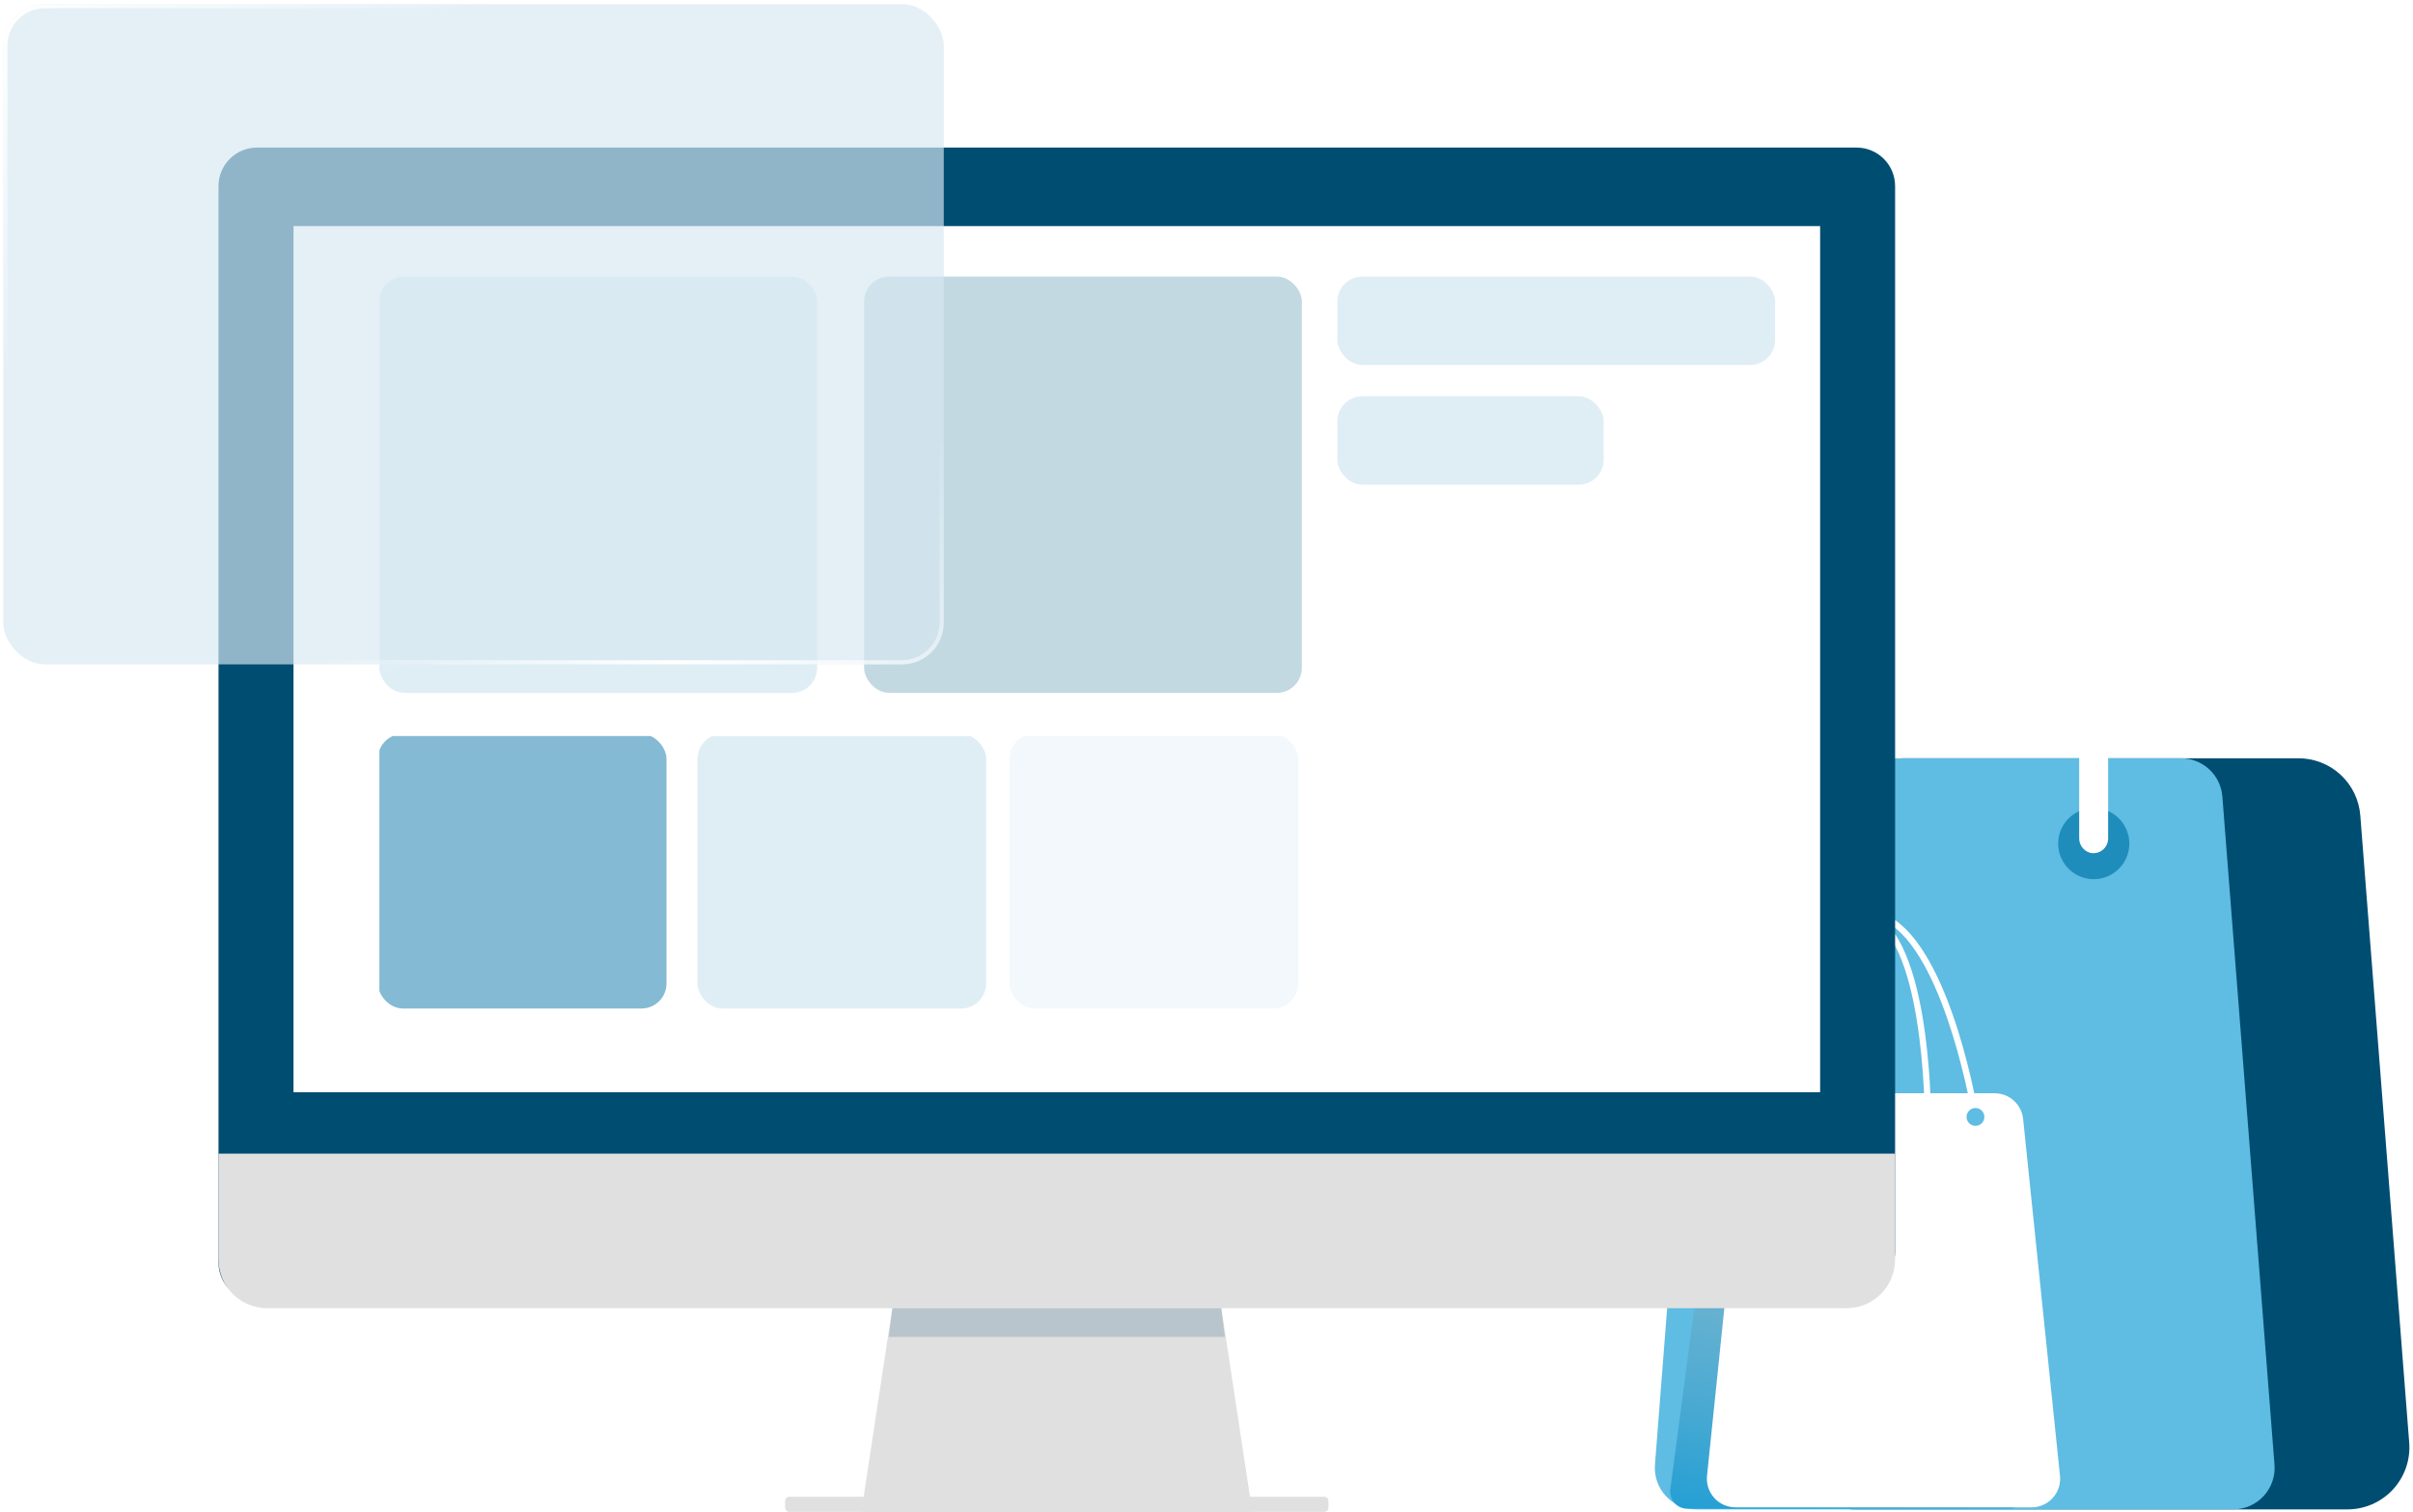 <?xml version="1.0" encoding="UTF-8"?>
<svg xmlns="http://www.w3.org/2000/svg" width="579" height="363" viewBox="0 0 579 363" fill="none">
  <path d="M470.334 212.532C468.169 212.965 465.921 212.689 463.924 211.746C461.927 210.803 460.287 209.243 459.245 207.296C458.203 205.349 457.815 203.118 458.139 200.933C458.462 198.749 459.48 196.726 461.042 195.165C462.603 193.603 464.626 192.586 466.81 192.262C468.995 191.938 471.225 192.326 473.173 193.368C475.12 194.41 476.68 196.051 477.623 198.048C478.566 200.045 478.841 202.292 478.409 204.457C478.011 206.45 477.031 208.281 475.594 209.718C474.157 211.155 472.327 212.134 470.334 212.532Z" fill="white"></path>
  <path d="M475.023 201.41C475.25 202.825 475.023 204.275 474.374 205.553C473.726 206.831 472.689 207.871 471.412 208.523C470.136 209.175 468.686 209.405 467.27 209.182C465.855 208.958 464.546 208.292 463.533 207.279C462.52 206.265 461.853 204.957 461.63 203.541C461.406 202.126 461.637 200.676 462.289 199.399C462.941 198.123 463.981 197.086 465.258 196.437C466.536 195.789 467.987 195.562 469.402 195.789C470.812 196.013 472.115 196.677 473.125 197.687C474.135 198.696 474.799 199.999 475.023 201.41Z" fill="url(#paint0_linear_152_25010)"></path>
  <path d="M537.075 212.532C534.909 212.965 532.662 212.689 530.665 211.746C528.668 210.803 527.027 209.243 525.985 207.296C524.944 205.349 524.556 203.118 524.879 200.933C525.203 198.749 526.221 196.726 527.782 195.165C529.344 193.603 531.366 192.586 533.551 192.262C535.735 191.938 537.966 192.326 539.913 193.368C541.86 194.41 543.421 196.051 544.364 198.048C545.307 200.045 545.582 202.292 545.149 204.457C544.751 206.45 543.772 208.281 542.335 209.718C540.898 211.155 539.068 212.134 537.075 212.532Z" fill="url(#paint1_linear_152_25010)"></path>
  <path d="M541.763 201.41C541.99 202.825 541.763 204.275 541.114 205.553C540.466 206.831 539.429 207.871 538.153 208.523C536.876 209.175 535.426 209.405 534.011 209.182C532.595 208.958 531.287 208.292 530.273 207.279C529.26 206.265 528.594 204.957 528.37 203.541C528.147 202.126 528.377 200.676 529.029 199.399C529.681 198.123 530.721 197.086 531.999 196.437C533.277 195.789 534.727 195.562 536.142 195.789C537.552 196.015 538.854 196.68 539.863 197.689C540.872 198.698 541.537 200 541.763 201.41Z" fill="url(#paint2_linear_152_25010)"></path>
  <path d="M534.185 204.696C533.412 204.479 532.734 204.01 532.257 203.363C531.78 202.717 531.533 201.93 531.553 201.128V161.082C531.553 145.542 519.954 132.07 504.474 130.657C500.337 130.277 496.166 130.763 492.227 132.084C488.288 133.405 484.668 135.533 481.597 138.331C478.526 141.129 476.071 144.537 474.39 148.336C472.709 152.135 471.839 156.243 471.833 160.398V201.128C471.853 201.932 471.603 202.72 471.123 203.367C470.644 204.013 469.962 204.481 469.186 204.696C468.668 204.825 468.128 204.834 467.606 204.723C467.084 204.612 466.594 204.384 466.173 204.056C465.752 203.728 465.411 203.309 465.176 202.83C464.94 202.351 464.817 201.825 464.814 201.291V161.141C464.814 142.33 480.101 125.021 498.868 123.608C503.931 123.228 509.019 123.896 513.813 125.571C518.607 127.246 523.004 129.892 526.729 133.344C530.454 136.795 533.427 140.978 535.462 145.63C537.497 150.282 538.55 155.305 538.557 160.383V201.276C538.559 201.812 538.44 202.342 538.206 202.824C537.973 203.306 537.632 203.729 537.21 204.059C536.788 204.389 536.296 204.618 535.771 204.729C535.247 204.839 534.704 204.828 534.185 204.696Z" fill="white"></path>
  <path d="M563.174 362.292H445.014C442.958 362.299 440.923 361.879 439.038 361.059C437.153 360.24 435.458 359.038 434.06 357.53C432.663 356.022 431.594 354.241 430.919 352.299C430.245 350.357 429.981 348.297 430.143 346.247L441.891 195.729C442.18 191.987 443.873 188.493 446.631 185.947C449.389 183.401 453.008 181.993 456.761 182.004H551.485C555.239 181.993 558.857 183.401 561.615 185.947C564.374 188.493 566.067 191.987 566.356 195.729L578.089 346.247C578.251 348.3 577.986 350.365 577.309 352.31C576.632 354.255 575.558 356.038 574.156 357.547C572.754 359.055 571.054 360.256 569.163 361.073C567.273 361.89 565.233 362.305 563.174 362.292Z" fill="#004D72"></path>
  <path d="M535.846 362.292H407.039C405.666 362.292 404.307 362.008 403.048 361.458C401.79 360.908 400.658 360.104 399.726 359.095C398.793 358.087 398.079 356.897 397.628 355.6C397.177 354.302 396.999 352.925 397.106 351.556L409.612 191.194C409.806 188.693 410.937 186.357 412.779 184.654C414.62 182.95 417.037 182.004 419.545 182.004H523.34C525.847 182.004 528.262 182.951 530.101 184.655C531.94 186.359 533.068 188.694 533.259 191.194L545.765 351.556C545.874 352.925 545.698 354.301 545.249 355.598C544.8 356.896 544.087 358.086 543.155 359.095C542.224 360.103 541.093 360.908 539.835 361.458C538.578 362.009 537.219 362.293 535.846 362.292Z" fill="#5FBCE2"></path>
  <path d="M437.682 212.532C435.516 212.965 433.269 212.689 431.272 211.746C429.275 210.803 427.634 209.243 426.592 207.296C425.55 205.349 425.162 203.118 425.486 200.933C425.81 198.749 426.827 196.726 428.389 195.165C429.951 193.603 431.973 192.586 434.158 192.262C436.342 191.938 438.573 192.326 440.52 193.368C442.467 194.41 444.028 196.051 444.97 198.048C445.913 200.045 446.189 202.292 445.756 204.457C445.356 206.449 444.376 208.279 442.94 209.715C441.503 211.152 439.674 212.132 437.682 212.532Z" fill="url(#paint3_linear_152_25010)"></path>
  <path d="M442.353 201.409C442.576 202.821 442.347 204.268 441.698 205.542C441.048 206.815 440.012 207.851 438.738 208.499C437.464 209.147 436.017 209.375 434.605 209.15C433.193 208.925 431.889 208.259 430.879 207.246C429.87 206.234 429.207 204.928 428.986 203.516C428.764 202.103 428.996 200.657 429.648 199.384C430.299 198.112 431.337 197.079 432.613 196.433C433.888 195.786 435.335 195.561 436.747 195.788C438.154 196.015 439.454 196.681 440.461 197.69C441.467 198.7 442.13 200.001 442.353 201.409Z" fill="url(#paint4_linear_152_25010)"></path>
  <path d="M510.826 201.131C511.112 202.913 510.826 204.739 510.009 206.348C509.192 207.957 507.887 209.266 506.28 210.087C504.673 210.908 502.847 211.198 501.065 210.917C499.283 210.636 497.635 209.797 496.359 208.521C495.083 207.245 494.244 205.598 493.963 203.815C493.682 202.033 493.972 200.207 494.793 198.6C495.614 196.993 496.923 195.688 498.532 194.871C500.141 194.054 501.967 193.768 503.749 194.054C505.524 194.336 507.165 195.173 508.436 196.444C509.708 197.715 510.544 199.356 510.826 201.131Z" fill="#1F8DBB"></path>
  <path d="M501.533 204.696C500.76 204.478 500.082 204.009 499.605 203.363C499.129 202.716 498.881 201.93 498.901 201.127V161.081C498.901 145.541 487.302 132.069 471.822 130.656C467.68 130.267 463.502 130.747 459.555 132.064C455.608 133.381 451.98 135.507 448.901 138.306C445.822 141.105 443.361 144.515 441.675 148.319C439.988 152.122 439.114 156.236 439.107 160.397V201.127C439.128 201.93 438.88 202.716 438.403 203.363C437.927 204.009 437.248 204.478 436.475 204.696C435.957 204.824 435.417 204.833 434.895 204.722C434.373 204.611 433.883 204.383 433.462 204.055C433.041 203.727 432.7 203.308 432.465 202.829C432.229 202.35 432.106 201.824 432.104 201.29V161.14C432.104 142.329 447.39 125.02 466.142 123.608C471.207 123.225 476.296 123.892 481.092 125.566C485.888 127.24 490.286 129.885 494.013 133.337C497.739 136.789 500.714 140.972 502.75 145.625C504.786 150.279 505.84 155.303 505.846 160.382V201.276C505.843 201.804 505.722 202.325 505.491 202.801C505.261 203.276 504.926 203.694 504.511 204.022C504.097 204.35 503.615 204.581 503.099 204.698C502.584 204.815 502.048 204.814 501.533 204.696Z" fill="white"></path>
  <g style="mix-blend-mode:lighten">
    <path d="M418.863 268.833H418.744C418.647 268.818 418.555 268.785 418.472 268.734C418.389 268.683 418.317 268.616 418.26 268.537C418.203 268.458 418.163 268.369 418.141 268.274C418.119 268.179 418.117 268.081 418.134 267.985C418.372 266.498 424.32 230.69 438.105 220.935C439.404 219.946 440.893 219.234 442.479 218.845C444.066 218.457 445.715 218.398 447.325 218.675C463.147 221.53 463.34 266.26 463.34 268.104C463.34 268.301 463.262 268.49 463.122 268.63C462.983 268.769 462.794 268.847 462.596 268.847C462.399 268.847 462.21 268.769 462.071 268.63C461.931 268.49 461.853 268.301 461.853 268.104C461.853 267.658 461.689 222.764 447.072 220.132C445.653 219.892 444.2 219.947 442.804 220.292C441.407 220.638 440.096 221.266 438.952 222.14C425.673 231.538 419.621 267.866 419.621 268.238C419.589 268.412 419.494 268.569 419.354 268.678C419.215 268.788 419.04 268.843 418.863 268.833Z" fill="white"></path>
    <path d="M481.942 362.13H404.853C404.27 362.128 403.694 362.003 403.163 361.761C402.632 361.519 402.158 361.167 401.774 360.728C401.39 360.289 401.104 359.773 400.935 359.215C400.766 358.656 400.718 358.068 400.794 357.49L412.883 266.305C413.013 265.319 413.496 264.414 414.243 263.758C414.989 263.101 415.949 262.738 416.943 262.736H472.514C473.531 262.734 474.513 263.111 475.269 263.792C476.024 264.474 476.5 265.412 476.603 266.424L486.061 357.609C486.119 358.183 486.056 358.763 485.875 359.311C485.694 359.859 485.4 360.363 485.011 360.79C484.623 361.216 484.148 361.556 483.619 361.787C483.09 362.018 482.519 362.135 481.942 362.13Z" fill="url(#paint5_linear_152_25010)"></path>
    <path d="M487.548 361.802H416.438C415.476 361.803 414.525 361.602 413.646 361.212C412.767 360.822 411.98 360.252 411.335 359.539C410.69 358.825 410.203 357.984 409.903 357.07C409.604 356.157 409.5 355.19 409.598 354.233L418.446 268.58C418.618 266.889 419.412 265.323 420.673 264.183C421.933 263.043 423.572 262.411 425.271 262.409H478.626C480.325 262.411 481.964 263.043 483.225 264.183C484.485 265.323 485.279 266.889 485.451 268.58L494.299 354.233C494.397 355.183 494.295 356.142 494.001 357.049C493.707 357.957 493.227 358.794 492.592 359.506C491.957 360.218 491.18 360.79 490.312 361.185C489.444 361.581 488.502 361.791 487.548 361.802Z" fill="white"></path>
    <path d="M474.015 268.832C473.838 268.834 473.667 268.772 473.533 268.657C473.399 268.542 473.312 268.383 473.286 268.208C473.286 267.851 467.189 231.523 453.955 222.11C452.816 221.234 451.508 220.603 450.113 220.258C448.718 219.912 447.267 219.859 445.85 220.102C431.233 222.734 431.054 267.687 431.054 268.074C431.056 268.171 431.039 268.267 431.003 268.357C430.968 268.448 430.914 268.53 430.846 268.599C430.778 268.668 430.697 268.723 430.608 268.761C430.519 268.798 430.423 268.818 430.326 268.818C430.129 268.818 429.939 268.739 429.8 268.6C429.661 268.46 429.582 268.271 429.582 268.074C429.582 266.171 429.761 221.5 445.583 218.645C447.195 218.372 448.846 218.432 450.434 218.82C452.022 219.209 453.514 219.918 454.817 220.905C468.587 230.66 474.535 266.438 474.788 267.955C474.818 268.148 474.771 268.345 474.657 268.504C474.543 268.662 474.371 268.77 474.179 268.803L474.015 268.832Z" fill="white"></path>
    <path d="M430.279 270.23C431.462 270.23 432.42 269.271 432.42 268.089C432.42 266.906 431.462 265.947 430.279 265.947C429.096 265.947 428.138 266.906 428.138 268.089C428.138 269.271 429.096 270.23 430.279 270.23Z" fill="url(#paint6_linear_152_25010)"></path>
    <path d="M474.013 270.23C475.196 270.23 476.155 269.271 476.155 268.089C476.155 266.906 475.196 265.947 474.013 265.947C472.831 265.947 471.872 266.906 471.872 268.089C471.872 269.271 472.831 270.23 474.013 270.23Z" fill="#5FBCE2"></path>
  </g>
  <path d="M292.733 311.735H214.438L206.688 362.882H300.483L292.733 311.735Z" fill="#E0E0E0"></path>
  <g opacity="0.3">
    <path d="M213.252 320.886H293.914L293.024 314.007H214.142L213.252 320.886Z" fill="#004D72" fill-opacity="0.59"></path>
  </g>
  <path d="M442.539 312.273H61.674C56.57 312.273 52.433 308.136 52.433 303.032V44.665C52.433 39.56 56.57 35.423 61.674 35.423H445.488C450.593 35.423 454.73 39.56 454.73 44.665V300.61C454.73 305.714 447.643 312.273 442.539 312.273Z" fill="#004D72"></path>
  <path d="M436.74 54.269H70.427V262.164H436.74V54.269Z" fill="white"></path>
  <path d="M454.73 302.326V276.896H52.433V302.326C52.433 308.777 57.662 314.007 64.114 314.007H443.049C449.501 314.007 454.73 308.778 454.73 302.326Z" fill="#E0E0E0"></path>
  <path d="M317.779 362.882H189.377C188.834 362.882 188.394 362.442 188.394 361.899V360.244C188.394 359.7 188.834 359.26 189.377 359.26H317.779C318.323 359.26 318.763 359.7 318.763 360.244V361.899C318.763 362.44 318.323 362.882 317.779 362.882Z" fill="#E0E0E0"></path>
  <g filter="url(#filter0_b_152_25010)">
    <rect x="320.898" y="66.377" width="105.038" height="21.226" rx="6" fill="#D7E9F2" fill-opacity="0.8"></rect>
  </g>
  <g filter="url(#filter1_b_152_25010)">
    <rect x="320.898" y="95.117" width="63.892" height="21.226" rx="6" fill="#D7E9F2" fill-opacity="0.8"></rect>
  </g>
  <g filter="url(#filter2_b_152_25010)">
    <rect x="207.342" y="66.377" width="105.038" height="99.931" rx="6" fill="#B4CFDB" fill-opacity="0.8"></rect>
  </g>
  <g filter="url(#filter3_b_152_25010)">
    <rect x="91.031" y="66.377" width="105.038" height="99.931" rx="6" fill="#D7E9F2" fill-opacity="0.8"></rect>
  </g>
  <g clip-path="url(#clip0_152_25010)">
    <g filter="url(#filter4_b_152_25010)">
      <rect x="242.242" y="176.167" width="69.266" height="65.898" rx="6" fill="#EEF6FA" fill-opacity="0.8"></rect>
    </g>
    <g filter="url(#filter5_b_152_25010)">
      <rect x="167.359" y="176.167" width="69.266" height="65.898" rx="6" fill="#D7E9F2" fill-opacity="0.8"></rect>
    </g>
    <g filter="url(#filter6_b_152_25010)">
      <rect x="90.66" y="176.167" width="69.266" height="65.898" rx="6" fill="#66A9C8" fill-opacity="0.8"></rect>
    </g>
  </g>
  <g filter="url(#filter7_b_152_25010)">
    <rect x="0.779" y="0.982" width="225.678" height="158.478" rx="10" fill="#D7E9F2" fill-opacity="0.67"></rect>
    <rect x="1.279" y="1.482" width="224.678" height="157.478" rx="9.5" stroke="url(#paint7_linear_152_25010)"></rect>
  </g>
  <defs>
    <filter id="filter0_b_152_25010" x="309.898" y="55.377" width="127.038" height="43.225" color-interpolation-filters="sRGB">
      <feFlood flood-opacity="0" result="BackgroundImageFix"></feFlood>
      <feGaussianBlur in="BackgroundImageFix" stdDeviation="5.5"></feGaussianBlur>
      <feComposite in2="SourceAlpha" operator="in" result="effect1_backgroundBlur_152_25010"></feComposite>
      <feBlend mode="normal" in="SourceGraphic" in2="effect1_backgroundBlur_152_25010" result="shape"></feBlend>
    </filter>
    <filter id="filter1_b_152_25010" x="309.898" y="84.117" width="85.892" height="43.225" color-interpolation-filters="sRGB">
      <feFlood flood-opacity="0" result="BackgroundImageFix"></feFlood>
      <feGaussianBlur in="BackgroundImageFix" stdDeviation="5.5"></feGaussianBlur>
      <feComposite in2="SourceAlpha" operator="in" result="effect1_backgroundBlur_152_25010"></feComposite>
      <feBlend mode="normal" in="SourceGraphic" in2="effect1_backgroundBlur_152_25010" result="shape"></feBlend>
    </filter>
    <filter id="filter2_b_152_25010" x="196.342" y="55.377" width="127.038" height="121.931" color-interpolation-filters="sRGB">
      <feFlood flood-opacity="0" result="BackgroundImageFix"></feFlood>
      <feGaussianBlur in="BackgroundImageFix" stdDeviation="5.5"></feGaussianBlur>
      <feComposite in2="SourceAlpha" operator="in" result="effect1_backgroundBlur_152_25010"></feComposite>
      <feBlend mode="normal" in="SourceGraphic" in2="effect1_backgroundBlur_152_25010" result="shape"></feBlend>
    </filter>
    <filter id="filter3_b_152_25010" x="80.031" y="55.377" width="127.038" height="121.931" color-interpolation-filters="sRGB">
      <feFlood flood-opacity="0" result="BackgroundImageFix"></feFlood>
      <feGaussianBlur in="BackgroundImageFix" stdDeviation="5.5"></feGaussianBlur>
      <feComposite in2="SourceAlpha" operator="in" result="effect1_backgroundBlur_152_25010"></feComposite>
      <feBlend mode="normal" in="SourceGraphic" in2="effect1_backgroundBlur_152_25010" result="shape"></feBlend>
    </filter>
    <filter id="filter4_b_152_25010" x="231.242" y="165.167" width="91.266" height="87.898" color-interpolation-filters="sRGB">
      <feFlood flood-opacity="0" result="BackgroundImageFix"></feFlood>
      <feGaussianBlur in="BackgroundImageFix" stdDeviation="5.5"></feGaussianBlur>
      <feComposite in2="SourceAlpha" operator="in" result="effect1_backgroundBlur_152_25010"></feComposite>
      <feBlend mode="normal" in="SourceGraphic" in2="effect1_backgroundBlur_152_25010" result="shape"></feBlend>
    </filter>
    <filter id="filter5_b_152_25010" x="156.359" y="165.167" width="91.266" height="87.898" color-interpolation-filters="sRGB">
      <feFlood flood-opacity="0" result="BackgroundImageFix"></feFlood>
      <feGaussianBlur in="BackgroundImageFix" stdDeviation="5.5"></feGaussianBlur>
      <feComposite in2="SourceAlpha" operator="in" result="effect1_backgroundBlur_152_25010"></feComposite>
      <feBlend mode="normal" in="SourceGraphic" in2="effect1_backgroundBlur_152_25010" result="shape"></feBlend>
    </filter>
    <filter id="filter6_b_152_25010" x="79.66" y="165.167" width="91.266" height="87.898" color-interpolation-filters="sRGB">
      <feFlood flood-opacity="0" result="BackgroundImageFix"></feFlood>
      <feGaussianBlur in="BackgroundImageFix" stdDeviation="5.5"></feGaussianBlur>
      <feComposite in2="SourceAlpha" operator="in" result="effect1_backgroundBlur_152_25010"></feComposite>
      <feBlend mode="normal" in="SourceGraphic" in2="effect1_backgroundBlur_152_25010" result="shape"></feBlend>
    </filter>
    <filter id="filter7_b_152_25010" x="-10.221" y="-10.018" width="247.678" height="180.478" color-interpolation-filters="sRGB">
      <feFlood flood-opacity="0" result="BackgroundImageFix"></feFlood>
      <feGaussianBlur in="BackgroundImageFix" stdDeviation="5.5"></feGaussianBlur>
      <feComposite in2="SourceAlpha" operator="in" result="effect1_backgroundBlur_152_25010"></feComposite>
      <feBlend mode="normal" in="SourceGraphic" in2="effect1_backgroundBlur_152_25010" result="shape"></feBlend>
    </filter>
    <linearGradient id="paint0_linear_152_25010" x1="463.543" y1="197.677" x2="473.12" y2="207.269" gradientUnits="userSpaceOnUse">
      <stop stop-color="#001191"></stop>
      <stop offset="1" stop-color="#001371"></stop>
    </linearGradient>
    <linearGradient id="paint1_linear_152_25010" x1="527.781" y1="195.193" x2="542.339" y2="209.751" gradientUnits="userSpaceOnUse">
      <stop stop-color="#298CF6"></stop>
      <stop offset="1" stop-color="#1762D7"></stop>
    </linearGradient>
    <linearGradient id="paint2_linear_152_25010" x1="530.283" y1="197.677" x2="539.86" y2="207.269" gradientUnits="userSpaceOnUse">
      <stop stop-color="#001191"></stop>
      <stop offset="1" stop-color="#001371"></stop>
    </linearGradient>
    <linearGradient id="paint3_linear_152_25010" x1="428.388" y1="195.193" x2="442.946" y2="209.751" gradientUnits="userSpaceOnUse">
      <stop stop-color="#0A3E54"></stop>
      <stop offset="0.29" stop-color="#0C4A65"></stop>
      <stop offset="0.63" stop-color="#0E526F"></stop>
      <stop offset="1" stop-color="#0E5573"></stop>
    </linearGradient>
    <linearGradient id="paint4_linear_152_25010" x1="430.888" y1="197.677" x2="440.464" y2="207.268" gradientUnits="userSpaceOnUse">
      <stop stop-color="#0E5573"></stop>
      <stop offset="0.37" stop-color="#0E526F"></stop>
      <stop offset="0.71" stop-color="#0C4A65"></stop>
      <stop offset="1" stop-color="#0A3E54"></stop>
    </linearGradient>
    <linearGradient id="paint5_linear_152_25010" x1="461.792" y1="247.494" x2="437.613" y2="374.621" gradientUnits="userSpaceOnUse">
      <stop stop-color="#96BED0"></stop>
      <stop offset="0.16" stop-color="#91BDD0"></stop>
      <stop offset="0.35" stop-color="#83B9D1"></stop>
      <stop offset="0.54" stop-color="#6CB3D1"></stop>
      <stop offset="0.75" stop-color="#4CAAD2"></stop>
      <stop offset="0.96" stop-color="#239FD4"></stop>
      <stop offset="1" stop-color="#1A9DD4"></stop>
    </linearGradient>
    <linearGradient id="paint6_linear_152_25010" x1="427.751" y1="265.576" x2="432.034" y2="269.858" gradientUnits="userSpaceOnUse">
      <stop stop-color="#C2DCF3"></stop>
      <stop offset="1" stop-color="#8EC1F8"></stop>
    </linearGradient>
    <linearGradient id="paint7_linear_152_25010" x1="85.585" y1="-28.692" x2="-15.576" y2="77.094" gradientUnits="userSpaceOnUse">
      <stop stop-color="white" stop-opacity="0"></stop>
      <stop offset="0.57" stop-color="white"></stop>
      <stop offset="1" stop-color="white" stop-opacity="0"></stop>
    </linearGradient>
    <clipPath id="clip0_152_25010">
      <rect width="333.619" height="84.921" fill="white" transform="translate(91.031 176.61)"></rect>
    </clipPath>
  </defs>
</svg>
